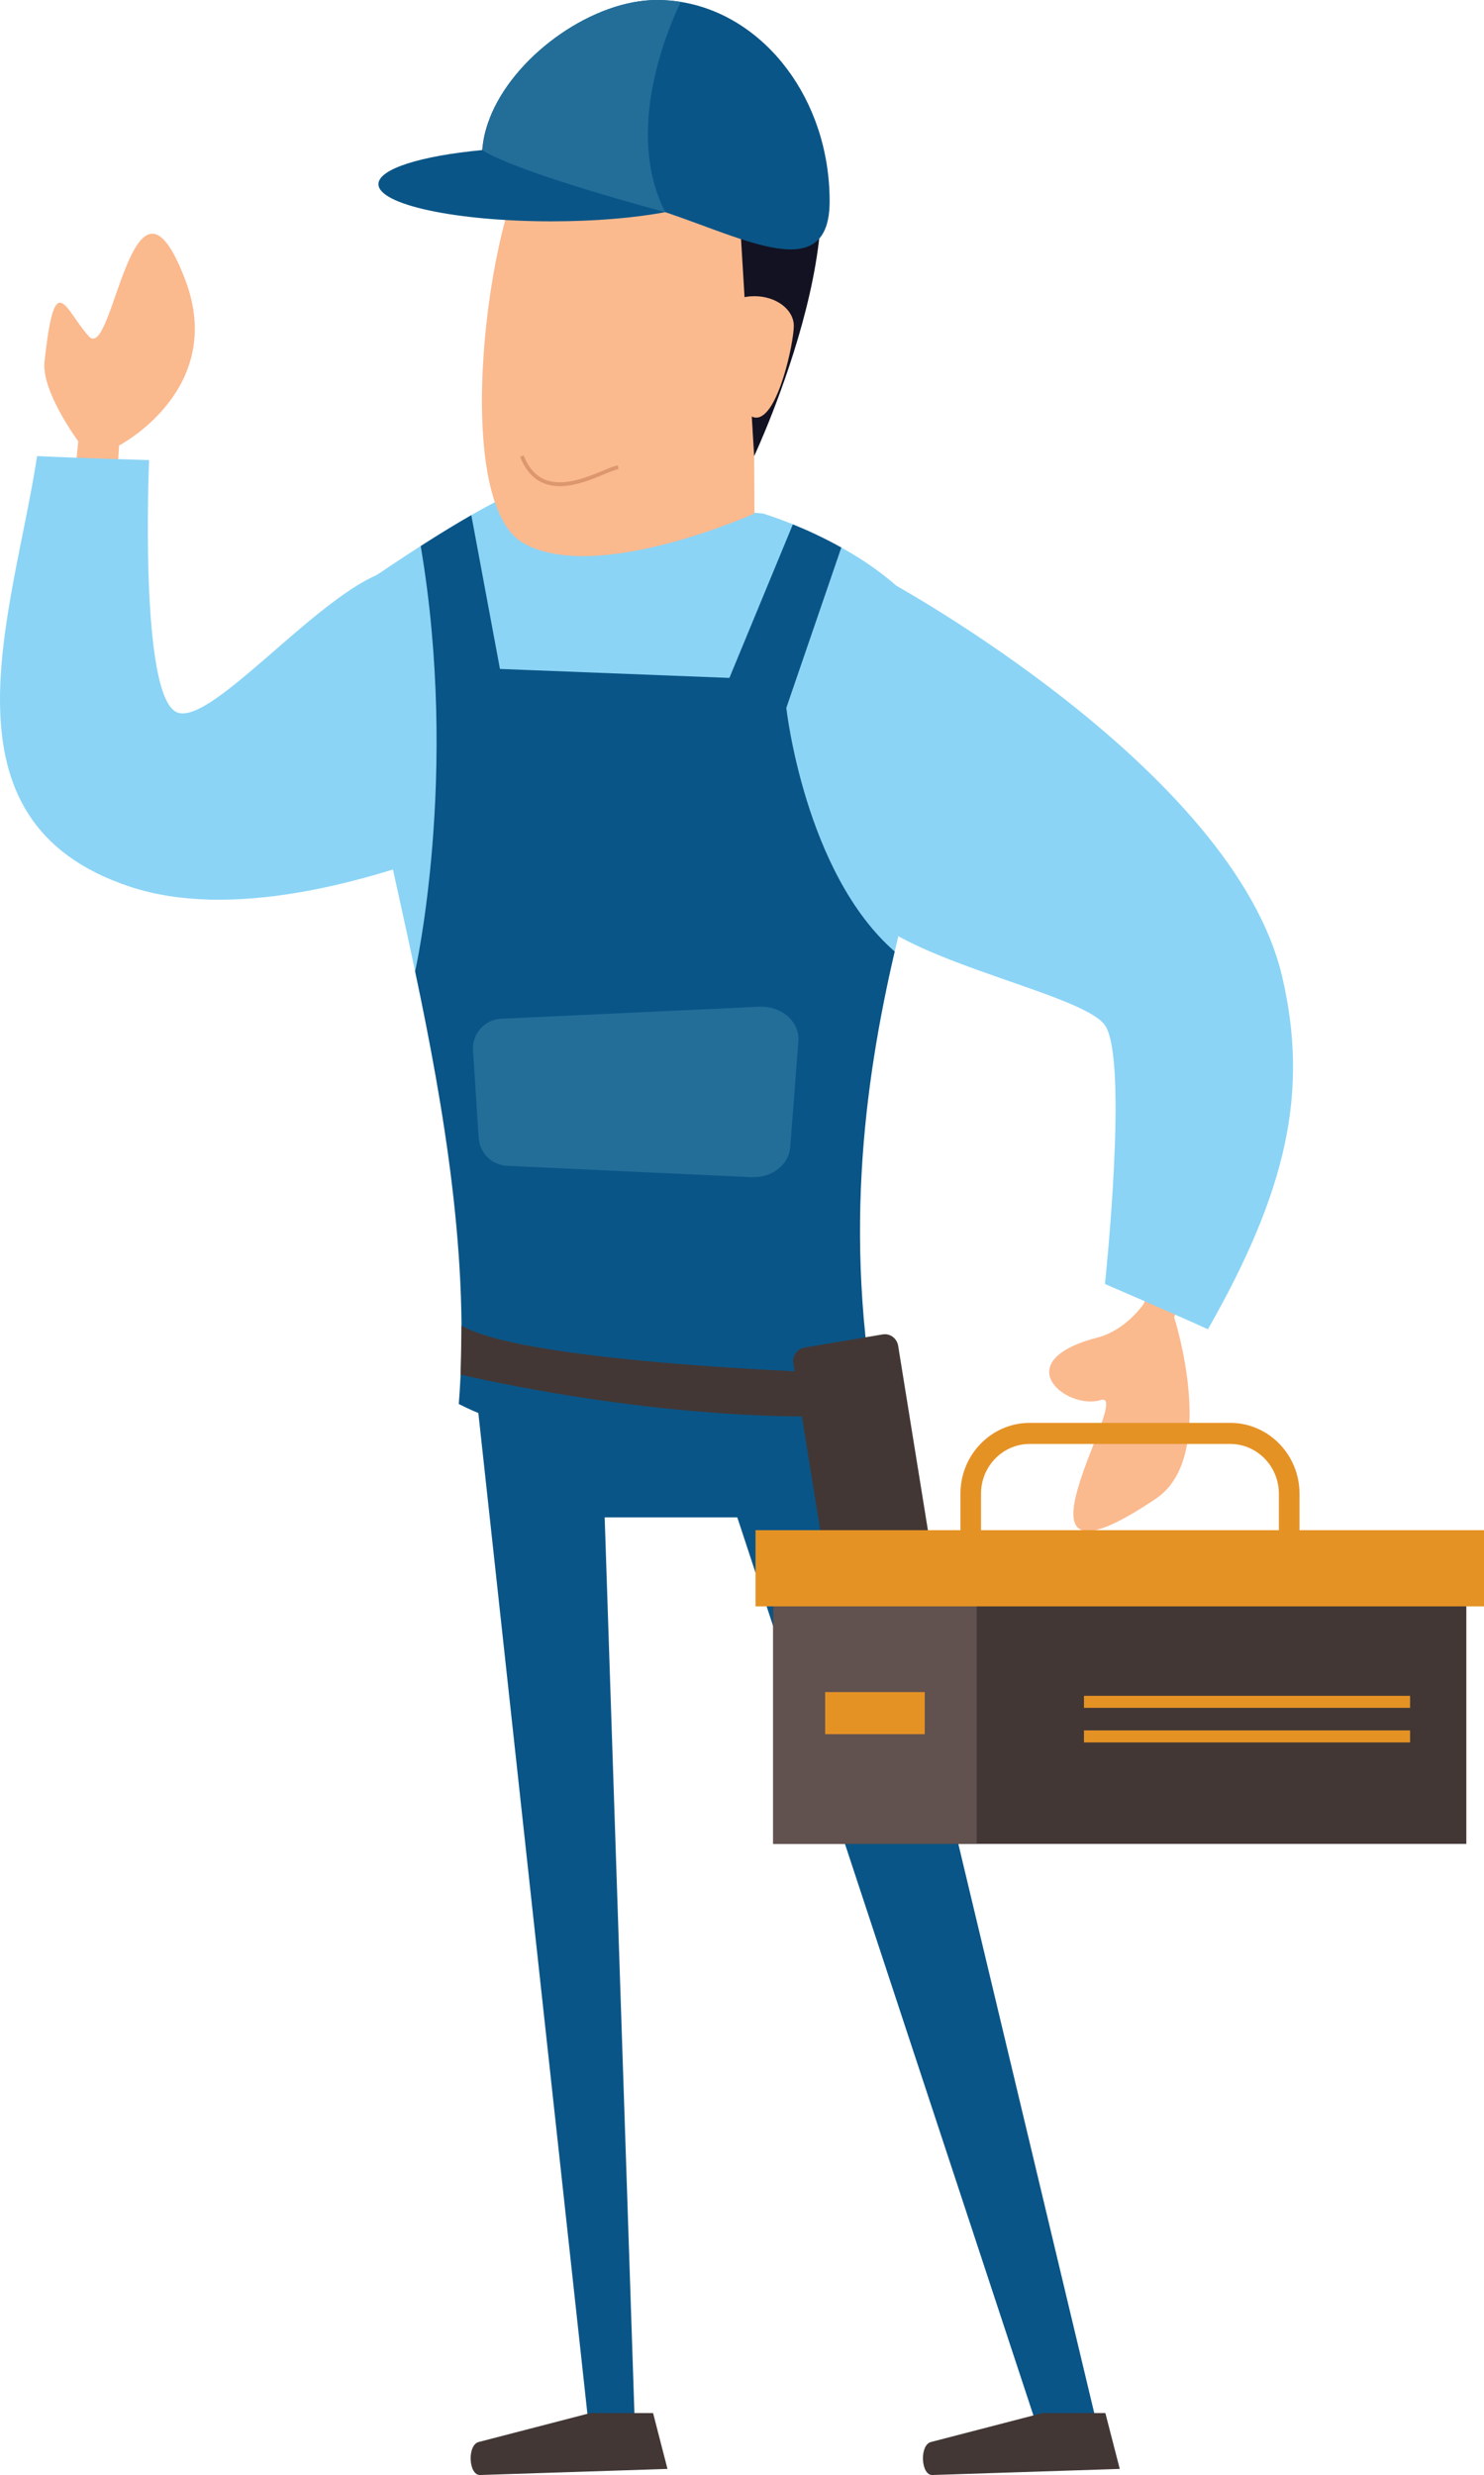 <?xml version="1.0" encoding="UTF-8"?> <svg xmlns="http://www.w3.org/2000/svg" id="a" viewBox="0 0 423.36 705.84"><defs><style>.b{fill:#0a5587;}.c{fill:#8bd4f6;}.d{fill:#226e99;}.e{fill:#61514f;}.f{fill:#fbb98e;}.g{fill:#423735;}.h{fill:#e59225;}.i{fill:#dd976f;}.j{fill:#131222;}</style></defs><polygon class="b" points="243.42 400.39 313.58 694.06 296.54 694.06 199.67 400.39 243.42 400.39"></polygon><polygon class="b" points="171.09 390.17 181.01 688.88 167.63 688.88 134.27 382.83 171.09 390.17"></polygon><rect class="b" x="154.35" y="400.39" width="82.04" height="32.34"></rect><path class="c" d="M118.43,277.01v.02c8.25,39.15,22.34,78.68,19.06,119.16,40.29,20.78,103.59,9.58,103.59,9.58-11.7-55.29,5.51-97.11,14.16-134.42,7.65-33.01,16.86-58.3,16.31-74.6-.64-19.18-17-32.51-31.54-40.61-5.07-2.84-9.94-5.03-13.82-6.61-5.12-2.07-8.56-3.09-8.56-3.09l-70.32-5.99s-3.36,1.01-12.86,6.46c-3.79,2.16-8.53,5.02-14.44,8.8-4.77,3.07-10.29,6.72-16.65,11.09-6.84,19.32,4.72,61.16,15.06,110.2Z"></path><path class="f" d="M32.65,147.92l1.32-20.87s30.73-15.95,18.89-47.21c-15.06-39.75-20.55,23.75-27.5,16.09-6.96-7.66-9.7-20.17-12.66,7.23-.92,8.48,9.63,22.69,9.63,22.69l-2.17,21.94,12.5,.13Z"></path><path class="c" d="M188.96,213.32s-95.15,58.26-151.82,39.57C-19.52,234.2,3.66,175.16,10.59,130.07c13.62,.64,31.95,1.14,31.95,1.14,0,0-2.95,67.36,7.95,71.94,10.89,4.58,48.06-43.71,65.81-40.82,17.75,2.89,138.89,6.15,72.65,50.99Z"></path><path class="g" d="M168.36,688.17l-31.81,8.25c-3.3,.86-2.9,9.52,.43,9.41l53.44-1.74-4.11-15.93h-17.96Z"></path><path class="g" d="M297.39,688.17l-31.81,8.25c-3.3,.86-2.9,9.52,.43,9.41l53.44-1.74-4.11-15.93h-17.96Z"></path><path class="f" d="M214.71,35.54l.52,110.9s-45.32,20.36-66.02,8.39c-20.7-11.98-10.29-93.73,2.99-112.1,13.28-18.37,62.5-7.19,62.5-7.19Z"></path><path class="j" d="M215.15,130.07s36.34-77.36,8.99-102.12c-24.22-44.72-68.23-6.49-75.26,15.07-7.03,21.56,59.7-.8,59.7-.8l1.89,10.48,4.68,77.36Z"></path><path class="f" d="M204,92.96c0,4.69,5.55,26.14,11.75,26.14s10.71-21.45,10.71-26.14-5.03-8.49-11.23-8.49-11.23,3.8-11.23,8.49Z"></path><path class="i" d="M159.7,138.65c-1.66,0-3.29-.27-4.82-.93-2.86-1.24-5.04-3.75-6.49-7.45l.99-.41c1.34,3.42,3.34,5.73,5.92,6.85,5.24,2.27,12.1-.58,16.65-2.46,1.85-.77,3.32-1.38,4.33-1.53l.16,1.08c-.89,.13-2.37,.75-4.09,1.46-3.44,1.43-8.16,3.39-12.65,3.39Z"></path><path class="b" d="M118.43,277.03c8.25,39.15,15.73,82.87,12.45,123.36,40.29,20.78,120.75,10.78,120.75,10.78-11.7-55.29-5.04-102.5,3.61-139.81-25.7-22.41-30.92-69.48-30.92-69.48l15.69-45.73c-5.07-2.84-9.94-5.03-13.82-6.61l-18.11,43.79-65.45-2.56-8.17-43.85c-3.79,2.16-8.53,5.02-14.44,8.8,11.04,65.3-1.59,121.3-1.59,121.3v.02Z"></path><path class="g" d="M250.84,392s-99.69-2.4-119.18-13.98c-.16,11.64-.26,13.98-.26,13.98,0,0,63.97,15.57,121,11.18-.39-5.19-1.56-11.18-1.56-11.18Z"></path><path class="g" d="M240.19,450.65l22.32-3.76c2.1-.35,3.52-2.38,3.17-4.52l-9.45-58.58c-.35-2.14-2.33-3.6-4.42-3.24l-22.32,3.76c-2.1,.35-3.52,2.38-3.17,4.52l9.45,58.58c.35,2.14,2.33,3.6,4.42,3.24Z"></path><path class="f" d="M343.09,356.45l-8.14,19.16s12.78,39.64-5.15,51.75c-48.18,32.52-5.97-31.11-15.76-28.1-9.79,3.01-27.07-11.05-.92-17.82,8.1-2.1,13.12-9.55,13.12-9.55l8.99-20.05,7.87,4.61Z"></path><path class="c" d="M253.71,165.92s98.23,53.41,112.07,112.6c7.69,32.89,1.29,61.11-21.18,100.56-12.46-5.64-29.37-12.91-29.37-12.91,0,0,6.8-63.95,0-73.77-6.81-9.83-65.45-19.59-71.31-36.96-5.86-17.37-22.58-107.52,9.8-89.52Z"></path><path class="d" d="M134.94,299.48l1.63,25.07c.28,4.25,3.77,7.72,8.06,7.92l69.65,3.24c5.84,.27,10.77-3.46,11.16-8.55l2.32-30.21c.43-5.63-4.8-10.14-11.26-9.84l-73.56,3.42c-4.67,.22-8.3,4.32-8,8.95Z"></path><path class="b" d="M107.96,52.51c0,5.86,22.1,10.61,49.37,10.61,12.43,0,23.78-.98,32.45-2.62,23.29,7.8,46.9,20.85,46.9-3.11,0-29-18.48-52.98-42.48-56.85-2.23-.36-4.5-.54-6.81-.54-17.87,0-39.45,14.94-47.07,32.23-1.52,3.46-2.48,7.02-2.75,10.57-17.43,1.63-29.61,5.37-29.61,9.71Z"></path><path class="d" d="M189.78,60.5c-11.67-22.81,.42-51.65,4.42-59.96-2.23-.36-4.5-.54-6.81-.54-17.87,0-39.45,14.94-47.07,32.23-1.23,3.28-2.17,6.8-2.75,10.57,10.17,6.56,52.21,17.7,52.21,17.7Z"></path><g><rect class="g" x="220.58" y="451.24" width="197.74" height="74.61"></rect><rect class="e" x="220.58" y="451.24" width="58.05" height="74.61"></rect><rect class="h" x="215.54" y="436.38" width="207.82" height="21.73"></rect><rect class="h" x="235.4" y="482.55" width="28.42" height="12.01"></rect><rect class="h" x="309.24" y="483.62" width="93.03" height="3.43"></rect><rect class="h" x="309.24" y="493.48" width="93.03" height="3.43"></rect><path class="h" d="M370.72,446.96h-96.72v-20.98c0-11.14,8.86-20.2,19.76-20.2h57.21c10.9,0,19.76,9.06,19.76,20.2v20.98Zm-90.85-6.01h84.97v-14.97c0-7.82-6.23-14.19-13.88-14.19h-57.21c-7.65,0-13.88,6.36-13.88,14.19v14.97Z"></path></g></svg> 